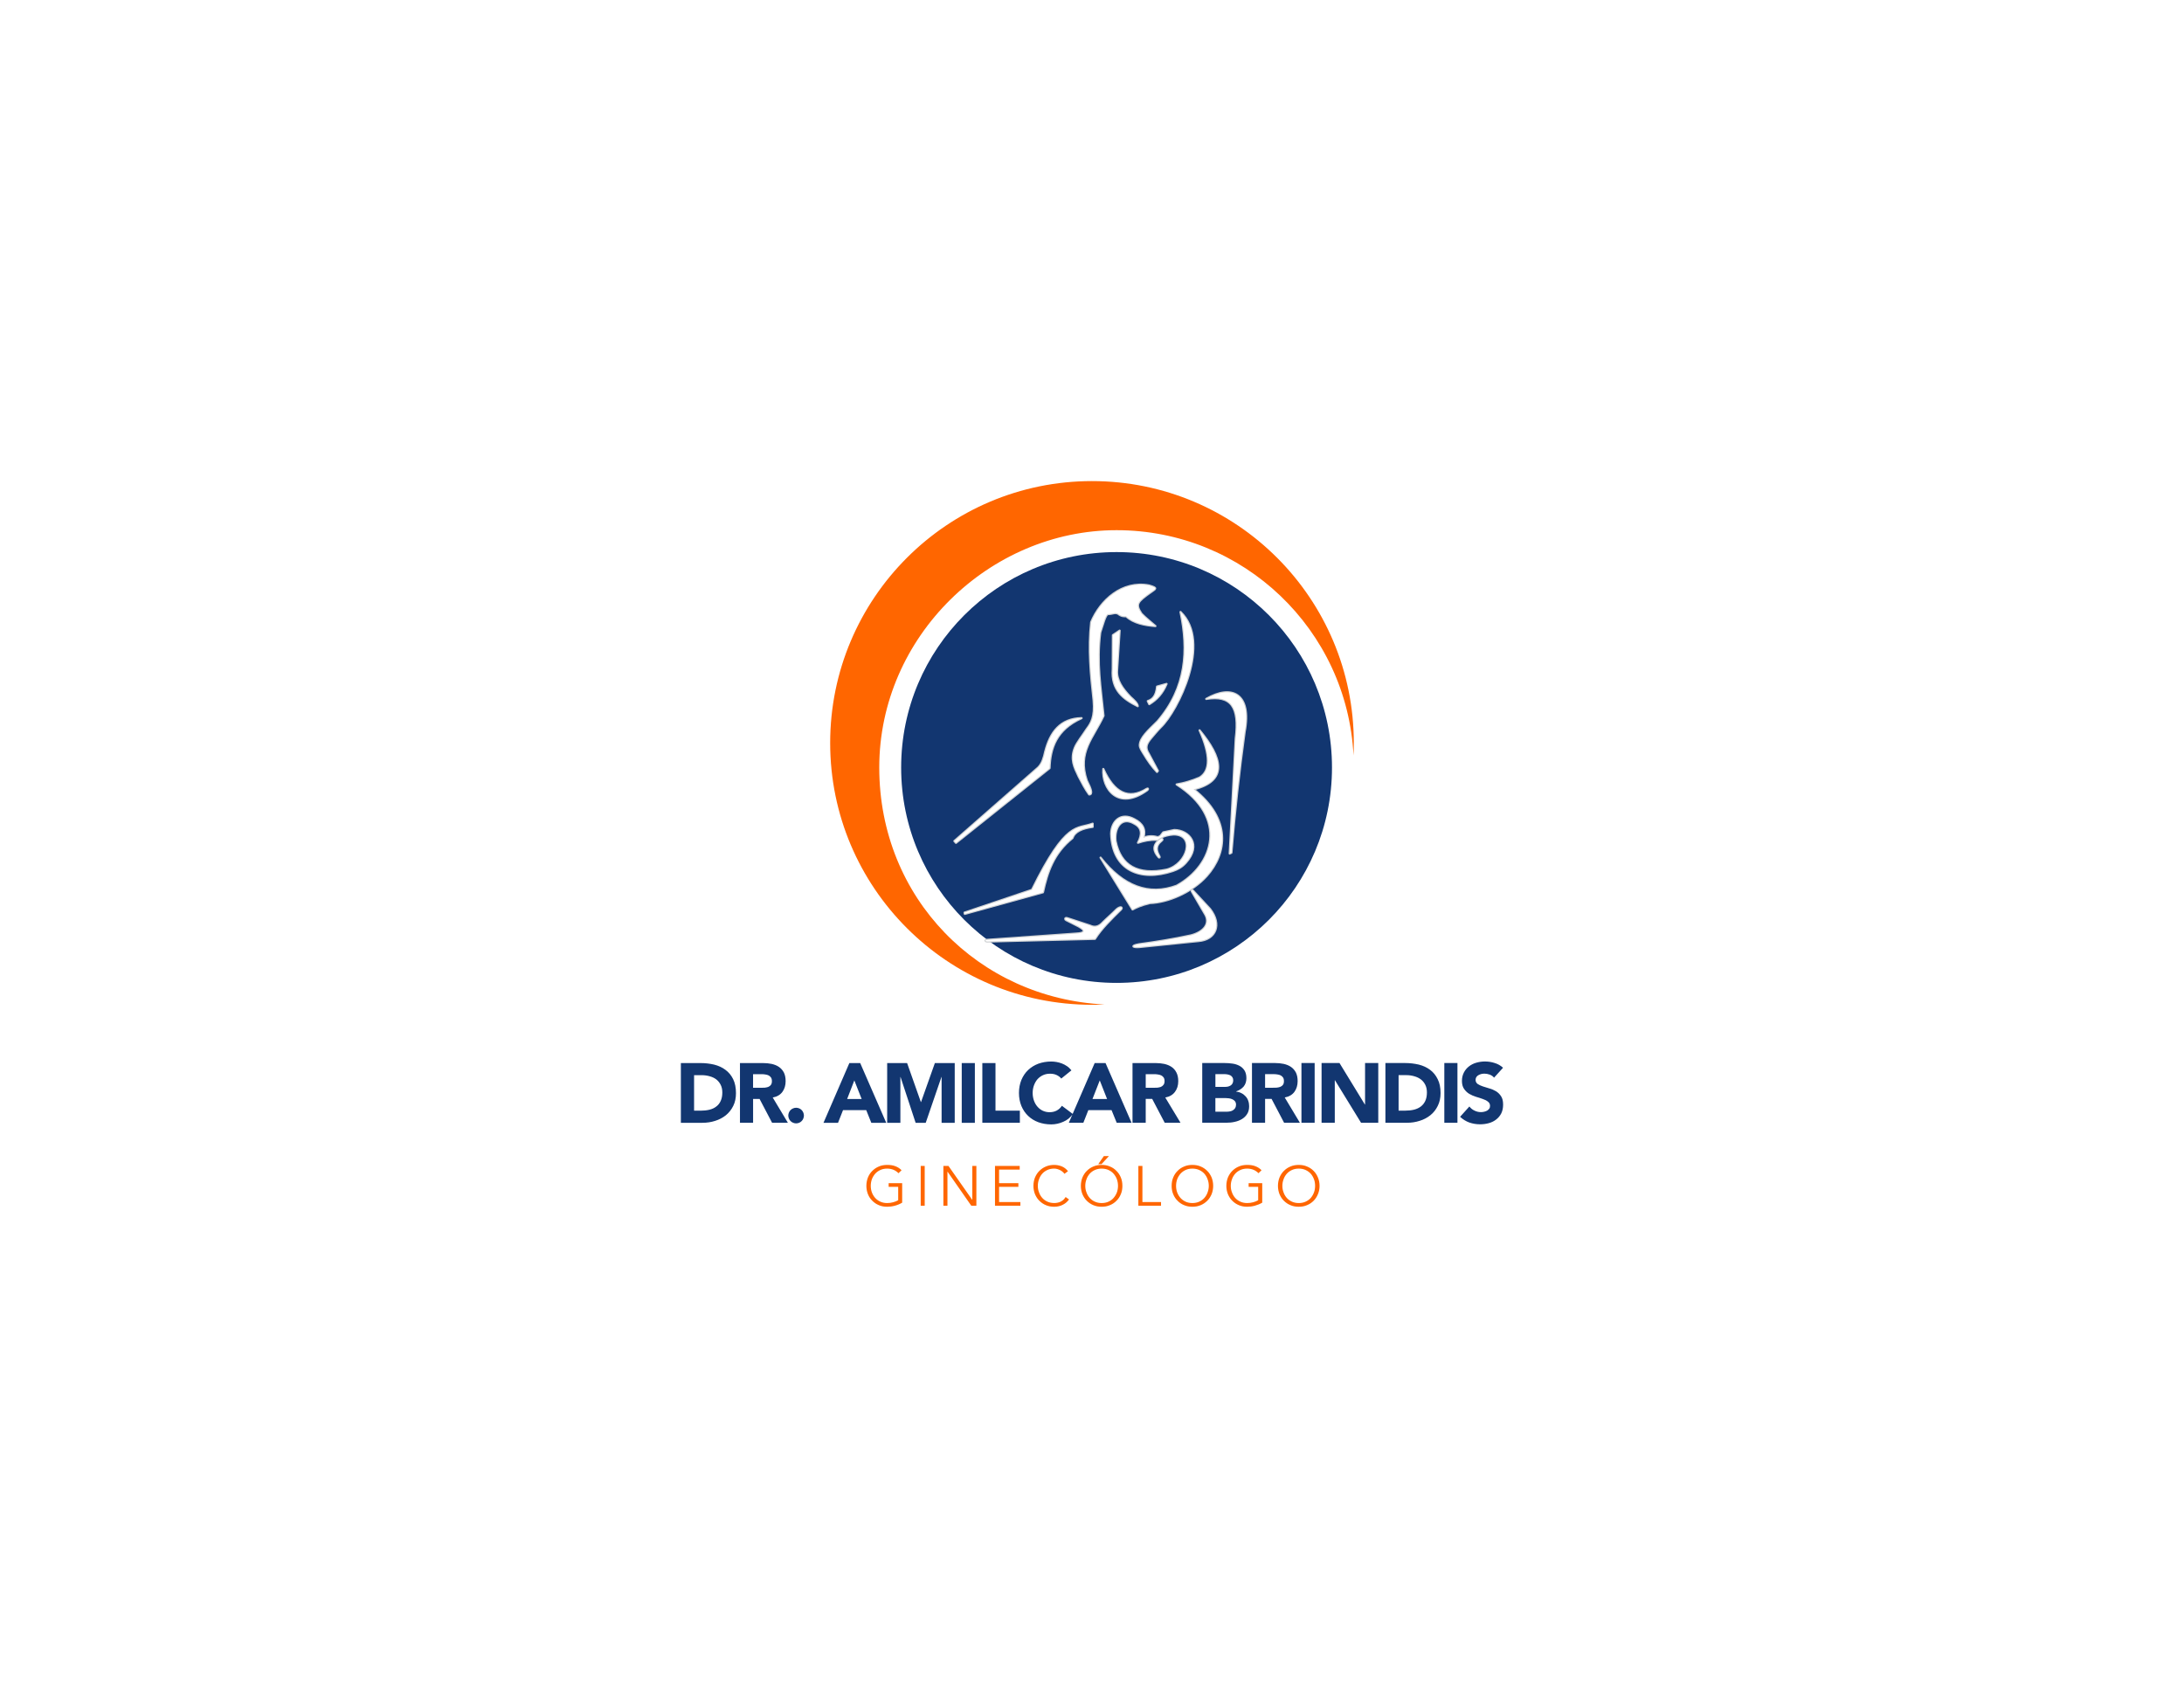 <?xml version="1.0" encoding="UTF-8"?><svg id="Layer_1" xmlns="http://www.w3.org/2000/svg" viewBox="0 0 792 612"><defs><style>.cls-1,.cls-2{fill:#fff;}.cls-3,.cls-2,.cls-4{fill-rule:evenodd;}.cls-3,.cls-5{fill:#123670;}.cls-6,.cls-4{fill:#f60;}.cls-7{fill:none;stroke:#d0d2d4;stroke-linejoin:round;stroke-width:.79px;}</style></defs><rect class="cls-1" width="792" height="612"/><g><path class="cls-4" d="M396.01,174.44c52.44,0,94.93,42.52,94.93,94.96,0,1.5-.03,3-.11,4.51-2.27-45.5-39.88-81.67-85.92-81.67s-86.06,38.52-86.06,86.06,36.2,83.65,81.67,85.92c-1.47,.09-3,.11-4.51,.11-52.44,0-94.96-42.52-94.96-94.93s42.52-94.96,94.96-94.96h0Z"/><path class="cls-3" d="M404.91,200.18c43.14,0,78.12,34.98,78.12,78.12s-34.98,78.09-78.12,78.09-78.12-34.95-78.12-78.09,34.98-78.12,78.12-78.12h0Z"/><path class="cls-7" d="M417.5,214.61c1.39-1.13,2.64-1.3-.82-2.32-9.78-1.84-17.66,5.39-20.98,13.32-1.11,9.67-.14,19.19,.88,28.37,.54,6.04-.91,8.28-2.47,10.35-1.47,2.3-3.57,4.9-4.34,6.8-1.67,4.17-.26,6.94,1.42,10.46,1.19,2.27,2.38,4.56,3.77,6.46,1.36,.06,.71-1.98-.85-5.02-3.51-10.37,2.38-15.48,6.07-23.5-1.02-10.35-2.58-19.13-1.19-30.19,.94-2.75,1.84-6.38,2.72-6.66,2.13-.11,2.41-.68,3.69-.2,1.39,1.11,2.18,.94,3,.96,2.66,2.52,6.83,3.29,10.6,3.57-1.87-1.62-3.34-2.72-5.07-4.48-2.32-3.51-1.59-4.28,3.57-7.94h0Z"/><path class="cls-2" d="M417.5,214.61c1.39-1.13,2.64-1.3-.82-2.32-9.78-1.84-17.66,5.39-20.98,13.32-1.11,9.67-.14,19.19,.88,28.37,.54,6.04-.91,8.28-2.47,10.35-1.47,2.3-3.57,4.9-4.34,6.8-1.67,4.17-.26,6.94,1.42,10.46,1.19,2.27,2.38,4.56,3.77,6.46,1.36,.06,.71-1.98-.85-5.02-3.51-10.37,2.38-15.48,6.07-23.5-1.02-10.35-2.58-19.13-1.19-30.19,.94-2.75,1.84-6.38,2.72-6.66,2.13-.11,2.41-.68,3.69-.2,1.39,1.11,2.18,.94,3,.96,2.66,2.52,6.83,3.29,10.6,3.57-1.87-1.62-3.34-2.72-5.07-4.48-2.32-3.51-1.59-4.28,3.57-7.94h0Z"/><path class="cls-7" d="M406.02,228.67l-2.44,1.64c-.03,4.11-.06,8.19-.06,12.3-.6,7.63,3.88,10.86,9.07,13.44-.03-.91-1.25-2.1-2.61-3.29-2.95-3.03-5.16-6.18-4.88-9.67l.91-14.43Z"/><path class="cls-2" d="M406.02,228.67l-2.44,1.64c-.03,4.11-.06,8.19-.06,12.3-.6,7.63,3.88,10.86,9.07,13.44-.03-.91-1.25-2.1-2.61-3.29-2.95-3.03-5.16-6.18-4.88-9.67l.91-14.43Z"/><path class="cls-7" d="M419.6,248.94c1.16-.31,2.3-.65,3.43-.96-1.39,3.37-3.54,5.73-6.26,7.34-.17-.37-.37-.74-.54-1.11,1.67-.54,3.03-1.73,3.37-5.27h0Z"/><path class="cls-2" d="M419.6,248.94c1.16-.31,2.3-.65,3.43-.96-1.39,3.37-3.54,5.73-6.26,7.34-.17-.37-.37-.74-.54-1.11,1.67-.54,3.03-1.73,3.37-5.27h0Z"/><path class="cls-7" d="M400.1,278.82c3.88,8.59,9.07,11.4,15.76,7.2,.48-.28,.65,.09,.17,.48-10.54,7.65-16.5-.6-15.93-7.68h0Z"/><path class="cls-2" d="M400.1,278.82c3.88,8.59,9.07,11.4,15.76,7.2,.48-.28,.65,.09,.17,.48-10.54,7.65-16.5-.6-15.93-7.68h0Z"/><path class="cls-7" d="M428.1,221.9c2.89,13.89,2.21,27.38-8.33,39.66-3.34,3.29-6.32,5.92-6.43,8.59-.06,.94,.79,2.18,1.42,3.2,1.45,2.44,3.03,4.68,4.82,6.55,.11-.14,.2-.28,.31-.4-1.11-2.07-2.18-4.11-3.29-6.15-1.42-2.18-.99-3.57,.88-5.78,.85-.99,2.41-2.89,3.46-3.91,6.12-5.81,18.6-30.76,7.17-41.75h0Z"/><path class="cls-2" d="M428.1,221.9c2.89,13.89,2.21,27.38-8.33,39.66-3.34,3.29-6.32,5.92-6.43,8.59-.06,.94,.79,2.18,1.42,3.2,1.45,2.44,3.03,4.68,4.82,6.55,.11-.14,.2-.28,.31-.4-1.11-2.07-2.18-4.11-3.29-6.15-1.42-2.18-.99-3.57,.88-5.78,.85-.99,2.41-2.89,3.46-3.91,6.12-5.81,18.6-30.76,7.17-41.75h0Z"/><path class="cls-7" d="M437.43,253.42c9.07-1.47,12.13,2.89,10.69,14.37l-2.18,41.7,.62-.31c1.19-14.57,2.78-29.17,4.79-43.77,2.66-14.03-4.73-17.29-13.92-11.99h0Z"/><path class="cls-2" d="M437.43,253.42c9.07-1.47,12.13,2.89,10.69,14.37l-2.18,41.7,.62-.31c1.19-14.57,2.78-29.17,4.79-43.77,2.66-14.03-4.73-17.29-13.92-11.99h0Z"/><path class="cls-7" d="M435.02,264.81c4,8.99,4,14.71,0,17.15-2.78,1.19-5.56,2.01-8.33,2.47,18.88,12.02,13.55,29.25,0,36.74-10.06,3.69-19.33,.28-27.58-10.2,3.86,6.26,7.74,12.53,11.59,18.79,1.42-.77,3.06-1.53,6.29-2.32,6.46-.2,15.22-3.83,20.61-9.84,7.37-8.25,9.01-20.58-4.76-31.41,12.7-3.09,10.35-11.51,2.18-21.37h0Z"/><path class="cls-2" d="M435.02,264.81c4,8.99,4,14.71,0,17.15-2.78,1.19-5.56,2.01-8.33,2.47,18.88,12.02,13.55,29.25,0,36.74-10.06,3.69-19.33,.28-27.58-10.2,3.86,6.26,7.74,12.53,11.59,18.79,1.42-.77,3.06-1.53,6.29-2.32,6.46-.2,15.22-3.83,20.61-9.84,7.37-8.25,9.01-20.58-4.76-31.41,12.7-3.09,10.35-11.51,2.18-21.37h0Z"/><path class="cls-7" d="M414.64,303.79c.91-2.95-.17-5.16-3.26-6.72-4.85-2.69-8.33,.65-8.45,5.22,.43,13.35,10.63,17.46,22.37,13.52,1.96-.68,3.34-1.47,4.73-3,5.87-6.52,1.19-11.79-4.2-11.85l-4,.85c-.34,.43-.65,.85-.99,1.28-.6,.43-1.08,.57-1.42,.37-1.87-.45-3.43-.23-4.79,.34h0Zm-1.96,1.79c1.64-3.06,1.47-5.47-1.3-6.92-4.56-2.75-7.37,1.3-6.83,6.29,1.84,9.04,8.05,12.5,18.57,10.37,7.63-2.07,10.46-12.81,2.44-12.76-1.87,.14-3.46,.57-4.71,1.22-.48,.57-.94,.79-1.42,.74-2.32-.14-4.54,.31-6.75,1.05h0Z"/><path class="cls-2" d="M414.64,303.79c.91-2.95-.17-5.16-3.26-6.72-4.85-2.69-8.33,.65-8.45,5.22,.43,13.35,10.63,17.46,22.37,13.52,1.96-.68,3.34-1.47,4.73-3,5.87-6.52,1.19-11.79-4.2-11.85l-4,.85c-.34,.43-.65,.85-.99,1.28-.6,.43-1.08,.57-1.42,.37-1.87-.45-3.43-.23-4.79,.34h0Zm-1.96,1.79c1.64-3.06,1.47-5.47-1.3-6.92-4.56-2.75-7.37,1.3-6.83,6.29,1.84,9.04,8.05,12.5,18.57,10.37,7.63-2.07,10.46-12.81,2.44-12.76-1.87,.14-3.46,.57-4.71,1.22-.48,.57-.94,.79-1.42,.74-2.32-.14-4.54,.31-6.75,1.05h0Z"/><path class="cls-7" d="M421.27,304.81c.51-.34,.4-1.16-.94-.17-2.47,2.04-1.98,4.11-.14,6.18,.2,.2,.51,.17,.23-.37-1.05-1.84-1.64-3.69,.85-5.64h0Z"/><path class="cls-2" d="M421.27,304.81c.51-.34,.4-1.16-.94-.17-2.47,2.04-1.98,4.11-.14,6.18,.2,.2,.51,.17,.23-.37-1.05-1.84-1.64-3.69,.85-5.64h0Z"/><path class="cls-7" d="M392.22,260.39c-7.74,.17-11.4,5.13-13.21,12.22-.48,2.13-1.02,4.2-2.49,5.67l-30.42,26.67,.57,.65c11.31-9.01,22.62-18.03,33.93-27.07,.26-7.34,2.44-14,11.62-18.14h0Z"/><path class="cls-2" d="M392.22,260.39c-7.74,.17-11.4,5.13-13.21,12.22-.48,2.13-1.02,4.2-2.49,5.67l-30.42,26.67,.57,.65c11.31-9.01,22.62-18.03,33.93-27.07,.26-7.34,2.44-14,11.62-18.14h0Z"/><path class="cls-7" d="M432.64,322.95c-.34-.34-.62-.14-.45,.26,1.53,2.64,3.06,5.24,4.59,7.88,2.61,3.91-.54,6.97-4.9,8.08-6.29,1.36-12.59,2.38-18.91,3.23-3.23,.6-1.96,1.16,.17,.99,7.17-.74,14.34-1.47,21.51-2.18,6.26-.51,8.53-5.95,4.17-11.59-2.07-2.21-4.14-4.45-6.18-6.66h0Z"/><path class="cls-2" d="M432.64,322.95c-.34-.34-.62-.14-.45,.26,1.53,2.64,3.06,5.24,4.59,7.88,2.61,3.91-.54,6.97-4.9,8.08-6.29,1.36-12.59,2.38-18.91,3.23-3.23,.6-1.96,1.16,.17,.99,7.17-.74,14.34-1.47,21.51-2.18,6.26-.51,8.53-5.95,4.17-11.59-2.07-2.21-4.14-4.45-6.18-6.66h0Z"/><path class="cls-7" d="M406.5,329.75c.77-.79-.2-1.22-1.59,0-1.59,1.62-3.37,3.12-4.96,4.71-1.45,1.62-3,1.98-4.65,1.16-2.81-.88-5.53-1.84-8.33-2.72-.96-.23-.68,.6-.45,.65,1.56,.79,3.12,1.59,4.65,2.35,2.95,1.64,2.07,2.47-.82,2.61-10.74,.74-21.49,1.5-32.2,2.27-1.42,.09-.62,.71,.14,.6,12.93-.31,25.85-.65,38.78-.96,2.32-3.69,5.87-7.17,9.44-10.66h0Z"/><path class="cls-2" d="M406.5,329.75c.77-.79-.2-1.22-1.59,0-1.59,1.62-3.37,3.12-4.96,4.71-1.45,1.62-3,1.98-4.65,1.16-2.81-.88-5.53-1.84-8.33-2.72-.96-.23-.68,.6-.45,.65,1.56,.79,3.12,1.59,4.65,2.35,2.95,1.64,2.07,2.47-.82,2.61-10.74,.74-21.49,1.5-32.2,2.27-1.42,.09-.62,.71,.14,.6,12.93-.31,25.85-.65,38.78-.96,2.32-3.69,5.87-7.17,9.44-10.66h0Z"/><path class="cls-7" d="M396.24,298.66v1.16c-3.71,.51-6.49,1.62-7.31,4.05-6.89,5.5-9.16,12.5-10.71,19.67-9.47,2.61-18.91,5.22-28.35,7.82-.03-.14-.06-.28-.09-.45,8.16-2.75,16.3-5.5,24.46-8.25,12.53-25.46,16.38-21.83,22-24.01h0Z"/><path class="cls-2" d="M396.24,298.66v1.16c-3.71,.51-6.49,1.62-7.31,4.05-6.89,5.5-9.16,12.5-10.71,19.67-9.47,2.61-18.91,5.22-28.35,7.82-.03-.14-.06-.28-.09-.45,8.16-2.75,16.3-5.5,24.46-8.25,12.53-25.46,16.38-21.83,22-24.01h0Z"/><path class="cls-5" d="M251.7,402.72h2.47c1.11,0,2.13-.11,3.09-.34,.94-.23,1.76-.6,2.44-1.13,.71-.51,1.25-1.19,1.64-2.04,.4-.85,.6-1.87,.6-3.09,0-1.08-.2-1.98-.6-2.78-.4-.79-.94-1.45-1.59-1.96-.68-.51-1.47-.88-2.38-1.13-.91-.26-1.87-.4-2.86-.4h-2.81v12.87Zm-4.79-17.26h7.17c1.73,0,3.37,.2,4.93,.57,1.56,.4,2.92,1.02,4.08,1.9,1.16,.85,2.1,1.98,2.78,3.37s1.02,3.06,1.02,5.05c0,1.76-.31,3.32-.99,4.65-.65,1.33-1.56,2.47-2.66,3.37-1.13,.91-2.44,1.59-3.88,2.04-1.47,.48-3.03,.71-4.65,.71h-7.8v-21.66Zm26.19,8.96h2.83c.43,0,.88,0,1.36-.03,.48-.06,.91-.14,1.3-.28,.37-.17,.71-.4,.96-.74,.26-.31,.37-.77,.37-1.36s-.11-.99-.34-1.33c-.23-.31-.51-.57-.85-.74-.34-.17-.74-.28-1.19-.34-.45-.09-.88-.11-1.33-.11h-3.12v4.93Zm-4.76-8.96h8.39c1.11,0,2.13,.11,3.12,.31,.99,.23,1.87,.57,2.61,1.08,.74,.51,1.33,1.16,1.79,2.01,.43,.85,.65,1.9,.65,3.17,0,1.53-.4,2.83-1.19,3.91-.79,1.05-1.96,1.73-3.49,2.01l5.5,9.16h-5.73l-4.54-8.65h-2.35v8.65h-4.76v-21.66Zm17.52,19.02c0-.37,.09-.74,.23-1.08,.14-.37,.34-.65,.6-.91,.26-.26,.57-.45,.91-.6,.34-.14,.71-.23,1.11-.23,.37,0,.74,.09,1.11,.23,.34,.14,.62,.34,.88,.6,.26,.26,.45,.54,.6,.91,.14,.34,.23,.71,.23,1.08,0,.4-.09,.77-.23,1.11-.14,.37-.34,.65-.6,.91-.26,.26-.54,.45-.88,.6-.37,.14-.74,.23-1.11,.23-.4,0-.77-.09-1.11-.23-.34-.14-.65-.34-.91-.6-.26-.26-.45-.54-.6-.91-.14-.34-.23-.71-.23-1.11h0Zm23.95-12.73l-2.61,6.75h5.27l-2.66-6.75Zm-1.81-6.29h3.94l9.44,21.66h-5.41l-1.84-4.59h-8.42l-1.81,4.59h-5.27l9.38-21.66Zm13.72,0h7.23l4.99,14.14h.06l5.02-14.14h7.2v21.66h-4.76v-16.61h-.06l-5.7,16.61h-3.66l-5.47-16.61h-.06v16.61h-4.79v-21.66Zm27.04,0h4.76v21.66h-4.76v-21.66Zm7.48,0h4.76v17.26h8.84v4.39h-13.61v-21.66Zm28.6,5.61c-.45-.57-1.05-.99-1.73-1.3-.68-.31-1.47-.45-2.35-.45s-1.73,.17-2.49,.51c-.77,.34-1.45,.85-2.01,1.45-.54,.62-.99,1.39-1.3,2.24s-.48,1.79-.48,2.78,.17,1.96,.48,2.81c.31,.85,.74,1.59,1.3,2.21,.54,.62,1.19,1.11,1.93,1.45,.77,.34,1.56,.51,2.41,.51,.99,0,1.84-.2,2.61-.6,.77-.43,1.39-.99,1.87-1.73l3.97,2.98c-.91,1.28-2.07,2.24-3.49,2.83-1.39,.62-2.86,.94-4.34,.94-1.7,0-3.26-.28-4.68-.79-1.45-.54-2.66-1.3-3.71-2.3s-1.84-2.18-2.44-3.6c-.57-1.39-.88-2.98-.88-4.71s.31-3.32,.88-4.71c.6-1.42,1.39-2.61,2.44-3.6s2.27-1.76,3.71-2.3c1.42-.51,2.98-.79,4.68-.79,.6,0,1.25,.06,1.9,.17,.68,.11,1.33,.31,1.96,.54,.65,.26,1.28,.57,1.87,.99,.6,.4,1.11,.91,1.59,1.5l-3.69,2.98Zm13.97,.68l-2.64,6.75h5.3l-2.66-6.75Zm-1.84-6.29h3.94l9.44,21.66h-5.39l-1.87-4.59h-8.42l-1.81,4.59h-5.27l9.38-21.66Zm18.51,8.96h2.81c.43,0,.88,0,1.36-.03,.48-.06,.91-.14,1.3-.28,.4-.17,.71-.4,.96-.74,.26-.31,.4-.77,.4-1.36s-.11-.99-.34-1.33c-.23-.31-.51-.57-.85-.74-.37-.17-.77-.28-1.22-.34-.43-.09-.88-.11-1.3-.11h-3.12v4.93Zm-4.79-8.96h8.39c1.11,0,2.15,.11,3.15,.31,.99,.23,1.84,.57,2.61,1.08,.74,.51,1.33,1.16,1.76,2.01,.45,.85,.68,1.9,.68,3.17,0,1.53-.4,2.83-1.22,3.91-.79,1.05-1.96,1.73-3.49,2.01l5.53,9.16h-5.73l-4.54-8.65h-2.35v8.65h-4.79v-21.66Zm30.05,17.63h4.31c.37,0,.74-.06,1.11-.14,.37-.06,.71-.2,1.02-.43,.31-.2,.57-.45,.77-.79,.17-.31,.28-.71,.28-1.19,0-.51-.14-.91-.4-1.25-.26-.31-.57-.54-.96-.71-.37-.17-.79-.28-1.25-.34-.45-.06-.88-.09-1.25-.09h-3.63v4.93Zm0-8.99h3.46c.37,0,.74-.03,1.11-.11,.34-.09,.68-.23,.96-.4s.51-.43,.68-.74c.17-.31,.26-.68,.26-1.11,0-.45-.09-.82-.28-1.11-.2-.31-.45-.54-.74-.71-.31-.14-.68-.26-1.05-.34-.4-.06-.77-.11-1.13-.11h-3.26v4.62Zm-4.76-8.65h8.08c.94,0,1.87,.06,2.83,.2,.94,.11,1.79,.4,2.55,.79s1.36,.94,1.84,1.67c.45,.71,.71,1.64,.71,2.83s-.34,2.24-1.02,3.06c-.71,.79-1.59,1.36-2.72,1.73v.06c.71,.09,1.36,.28,1.96,.6,.57,.28,1.08,.68,1.47,1.13,.43,.45,.77,.99,.96,1.59,.23,.62,.34,1.28,.34,1.98,0,1.13-.23,2.1-.74,2.86-.48,.77-1.11,1.36-1.9,1.84-.77,.45-1.64,.79-2.61,.99-.96,.23-1.93,.31-2.89,.31h-8.87v-21.66Zm22.79,8.96h2.83c.43,0,.88,0,1.36-.03,.48-.06,.91-.14,1.28-.28,.4-.17,.74-.4,.99-.74,.26-.31,.37-.77,.37-1.36s-.11-.99-.34-1.33c-.23-.31-.51-.57-.85-.74-.34-.17-.74-.28-1.19-.34-.45-.09-.91-.11-1.33-.11h-3.12v4.93Zm-4.76-8.96h8.39c1.08,0,2.13,.11,3.12,.31,.99,.23,1.87,.57,2.61,1.08,.74,.51,1.33,1.16,1.79,2.01,.43,.85,.65,1.9,.65,3.17,0,1.53-.4,2.83-1.19,3.91-.79,1.05-1.96,1.73-3.49,2.01l5.5,9.16h-5.73l-4.54-8.65h-2.35v8.65h-4.76v-21.66Zm17.94,0h4.79v21.66h-4.79v-21.66Zm7.31,0h6.49l9.21,15.05h.06v-15.05h4.79v21.66h-6.24l-9.47-15.42h-.06v15.42h-4.79v-21.66Zm27.92,17.26h2.47c1.11,0,2.13-.11,3.09-.34,.94-.23,1.76-.6,2.47-1.13,.68-.51,1.25-1.19,1.64-2.04,.4-.85,.6-1.87,.6-3.09,0-1.08-.2-1.98-.6-2.78s-.94-1.45-1.62-1.96c-.68-.51-1.47-.88-2.38-1.13-.91-.26-1.84-.4-2.86-.4h-2.81v12.87Zm-4.79-17.26h7.17c1.73,0,3.37,.2,4.96,.57,1.56,.4,2.92,1.02,4.08,1.9,1.16,.85,2.07,1.98,2.75,3.37,.71,1.39,1.05,3.06,1.05,5.05,0,1.76-.34,3.32-1.02,4.65-.65,1.33-1.53,2.47-2.66,3.37s-2.41,1.59-3.88,2.04c-1.47,.48-3,.71-4.62,.71h-7.82v-21.66Zm21.37,0h4.76v21.66h-4.76v-21.66Zm18.03,5.3c-.4-.51-.91-.85-1.59-1.11-.65-.23-1.28-.34-1.87-.34-.37,0-.71,.03-1.08,.11s-.71,.23-1.05,.4c-.31,.17-.6,.4-.79,.68s-.31,.62-.31,1.05c0,.65,.26,1.13,.74,1.5,.51,.34,1.11,.62,1.87,.88,.74,.26,1.53,.48,2.38,.74,.88,.23,1.67,.6,2.41,1.02,.74,.45,1.36,1.08,1.84,1.81,.51,.77,.74,1.76,.74,3.03s-.23,2.27-.65,3.15c-.45,.91-1.08,1.64-1.84,2.24s-1.64,1.05-2.66,1.33c-.99,.28-2.07,.43-3.17,.43-1.42,0-2.72-.23-3.94-.65-1.19-.43-2.32-1.13-3.34-2.07l3.37-3.74c.51,.65,1.11,1.16,1.87,1.5,.74,.37,1.5,.54,2.3,.54,.4,0,.79-.03,1.19-.14,.4-.09,.77-.23,1.08-.4,.31-.2,.57-.43,.77-.71s.28-.62,.28-1.02c0-.65-.26-1.16-.77-1.53-.48-.4-1.11-.71-1.87-.96-.77-.28-1.56-.54-2.44-.79-.88-.28-1.7-.62-2.47-1.08-.74-.45-1.36-1.05-1.87-1.79-.51-.74-.77-1.7-.77-2.89s.26-2.18,.71-3.06c.45-.88,1.08-1.62,1.84-2.21s1.64-1.05,2.64-1.33c.99-.28,2.04-.45,3.09-.45,1.22,0,2.41,.17,3.54,.54,1.16,.34,2.18,.91,3.09,1.73l-3.26,3.6Z"/><path class="cls-6" d="M325.83,425.4c-.48-.51-1.08-.91-1.76-1.22-.68-.28-1.47-.45-2.35-.45-.94,0-1.76,.17-2.49,.51-.74,.34-1.36,.79-1.87,1.36-.51,.6-.91,1.25-1.19,2.01-.26,.74-.4,1.53-.4,2.38s.14,1.62,.4,2.35c.28,.77,.68,1.42,1.19,2.01,.51,.57,1.13,1.02,1.87,1.36,.74,.34,1.56,.51,2.49,.51,.74,0,1.45-.09,2.13-.28,.71-.17,1.3-.43,1.87-.74v-4.85h-3.46v-1.33h4.9v7.06c-.79,.48-1.7,.85-2.66,1.11-.99,.26-1.9,.37-2.78,.37-1.08,0-2.1-.17-3-.57-.91-.37-1.7-.91-2.38-1.59-.68-.65-1.22-1.47-1.59-2.38-.37-.94-.57-1.96-.57-3.03s.2-2.13,.57-3.06c.37-.91,.91-1.73,1.59-2.38,.68-.68,1.47-1.22,2.38-1.59,.91-.4,1.93-.57,3-.57,1.13,0,2.13,.14,2.98,.48,.85,.31,1.59,.79,2.24,1.45l-1.11,1.08Zm9.5,11.79h-1.45v-14.43h1.45v14.43Zm17.21-2.18h.06v-12.25h1.47v14.43h-1.84l-8.62-12.36h-.03v12.36h-1.47v-14.43h1.84l8.59,12.25Zm9.75,.85h7.74v1.33h-9.21v-14.43h8.96v1.33h-7.48v4.93h7v1.33h-7v5.5Zm25.37-.94c-.26,.37-.57,.71-.91,1.02-.37,.34-.79,.62-1.25,.85-.45,.26-.96,.43-1.5,.57-.54,.14-1.11,.2-1.7,.2-1.08,0-2.07-.17-3-.57-.91-.37-1.7-.91-2.38-1.59-.68-.65-1.19-1.47-1.59-2.38-.37-.94-.57-1.96-.57-3.03s.2-2.13,.57-3.06c.4-.91,.91-1.73,1.59-2.38,.68-.68,1.47-1.22,2.38-1.59,.94-.4,1.93-.57,3-.57,.91,0,1.79,.17,2.69,.51,.91,.37,1.67,.96,2.3,1.76l-1.28,.96c-.14-.23-.37-.45-.62-.68-.26-.23-.54-.45-.88-.62-.34-.17-.68-.31-1.08-.43-.37-.11-.77-.17-1.13-.17-.94,0-1.76,.17-2.49,.51-.74,.34-1.36,.79-1.87,1.36-.51,.6-.91,1.25-1.16,2.01-.28,.74-.43,1.53-.43,2.38s.14,1.62,.43,2.35c.26,.77,.65,1.42,1.16,2.01,.51,.57,1.13,1.02,1.87,1.36s1.56,.51,2.49,.51c.37,0,.77-.03,1.13-.11,.37-.06,.74-.17,1.11-.34,.34-.17,.68-.4,1.02-.65,.31-.28,.6-.65,.88-1.08l1.22,.88Zm17.77-4.93c0-.85-.14-1.64-.4-2.38-.28-.77-.68-1.42-1.19-2.01-.48-.57-1.11-1.02-1.84-1.36-.74-.34-1.59-.51-2.49-.51s-1.76,.17-2.49,.51c-.74,.34-1.36,.79-1.87,1.36-.51,.6-.91,1.25-1.16,2.01-.28,.74-.43,1.53-.43,2.38s.14,1.62,.43,2.35c.26,.77,.65,1.42,1.16,2.01,.51,.57,1.13,1.02,1.87,1.36,.74,.34,1.56,.51,2.49,.51s1.76-.17,2.49-.51c.74-.34,1.36-.79,1.84-1.36,.51-.6,.91-1.25,1.19-2.01,.26-.74,.4-1.53,.4-2.35h0Zm1.59,0c0,1.08-.17,2.1-.57,3.03-.37,.91-.91,1.73-1.59,2.38-.65,.68-1.45,1.22-2.38,1.59-.91,.4-1.9,.57-2.98,.57s-2.07-.17-3-.57c-.91-.37-1.7-.91-2.38-1.59-.68-.65-1.19-1.47-1.59-2.38-.37-.94-.57-1.96-.57-3.03s.2-2.13,.57-3.06c.4-.91,.91-1.73,1.59-2.38,.68-.68,1.47-1.22,2.38-1.59,.94-.4,1.93-.57,3-.57s2.07,.17,2.98,.57c.94,.37,1.73,.91,2.38,1.59,.68,.65,1.22,1.47,1.59,2.38,.4,.94,.57,1.96,.57,3.06h0Zm-7.57-7.88h-1.19l2.04-2.92h1.84l-2.69,2.92Zm14.83,13.75h6.75v1.33h-8.22v-14.43h1.47v13.1Zm24.07-5.87c0-.85-.14-1.64-.43-2.38-.26-.77-.65-1.42-1.16-2.01-.51-.57-1.13-1.02-1.87-1.36-.74-.34-1.56-.51-2.49-.51s-1.76,.17-2.49,.51c-.71,.34-1.33,.79-1.84,1.36-.51,.6-.91,1.25-1.19,2.01-.26,.74-.4,1.53-.4,2.38s.14,1.62,.4,2.35c.28,.77,.68,1.42,1.19,2.01,.51,.57,1.13,1.02,1.84,1.36,.74,.34,1.59,.51,2.49,.51s1.76-.17,2.49-.51c.74-.34,1.36-.79,1.87-1.36,.51-.6,.91-1.25,1.16-2.01,.28-.74,.43-1.53,.43-2.35h0Zm1.59,0c0,1.08-.2,2.1-.57,3.03-.4,.91-.91,1.73-1.59,2.38-.68,.68-1.47,1.22-2.38,1.59-.94,.4-1.93,.57-3,.57s-2.07-.17-2.98-.57c-.94-.37-1.73-.91-2.38-1.59-.68-.65-1.22-1.47-1.59-2.38-.4-.94-.57-1.96-.57-3.03s.17-2.13,.57-3.06c.37-.91,.91-1.73,1.59-2.38,.65-.68,1.45-1.22,2.38-1.59,.91-.4,1.9-.57,2.98-.57s2.07,.17,3,.57c.91,.37,1.7,.91,2.38,1.59,.68,.65,1.19,1.47,1.59,2.38,.37,.94,.57,1.96,.57,3.06h0Zm16.44-4.59c-.48-.51-1.08-.91-1.76-1.22-.68-.28-1.47-.45-2.35-.45-.94,0-1.76,.17-2.49,.51-.74,.34-1.36,.79-1.87,1.36-.51,.6-.91,1.25-1.16,2.01-.28,.74-.43,1.53-.43,2.38s.14,1.62,.43,2.35c.26,.77,.65,1.42,1.16,2.01,.51,.57,1.13,1.02,1.87,1.36,.74,.34,1.56,.51,2.49,.51,.74,0,1.45-.09,2.15-.28,.68-.17,1.3-.43,1.84-.74v-4.85h-3.46v-1.33h4.93v7.06c-.82,.48-1.73,.85-2.69,1.11-.96,.26-1.9,.37-2.78,.37-1.08,0-2.07-.17-3-.57-.91-.37-1.7-.91-2.38-1.59-.68-.65-1.19-1.47-1.59-2.38-.37-.94-.57-1.96-.57-3.03s.2-2.13,.57-3.06c.4-.91,.91-1.73,1.59-2.38,.68-.68,1.47-1.22,2.38-1.59,.94-.4,1.93-.57,3-.57,1.16,0,2.15,.14,2.98,.48,.85,.31,1.59,.79,2.24,1.45l-1.11,1.08Zm20.52,4.59c0-.85-.11-1.64-.4-2.38-.28-.77-.65-1.42-1.16-2.01-.51-.57-1.13-1.02-1.87-1.36-.74-.34-1.56-.51-2.49-.51s-1.76,.17-2.49,.51c-.74,.34-1.36,.79-1.87,1.36-.51,.6-.91,1.25-1.16,2.01-.28,.74-.43,1.53-.43,2.38s.14,1.62,.43,2.35c.26,.77,.65,1.42,1.16,2.01,.51,.57,1.13,1.02,1.87,1.36,.74,.34,1.56,.51,2.49,.51s1.76-.17,2.49-.51c.74-.34,1.36-.79,1.87-1.36,.51-.6,.88-1.25,1.16-2.01,.28-.74,.4-1.53,.4-2.35h0Zm1.62,0c0,1.08-.2,2.1-.6,3.03-.37,.91-.91,1.73-1.56,2.38-.68,.68-1.47,1.22-2.41,1.59-.91,.4-1.9,.57-2.98,.57s-2.07-.17-3-.57c-.91-.37-1.7-.91-2.38-1.59-.68-.65-1.19-1.47-1.59-2.38-.37-.94-.57-1.96-.57-3.03s.2-2.13,.57-3.06c.4-.91,.91-1.73,1.59-2.38,.68-.68,1.47-1.22,2.38-1.59,.94-.4,1.93-.57,3-.57s2.07,.17,2.98,.57c.94,.37,1.73,.91,2.41,1.59s1.19,1.47,1.56,2.38c.4,.94,.6,1.96,.6,3.06h0Z"/></g></svg>